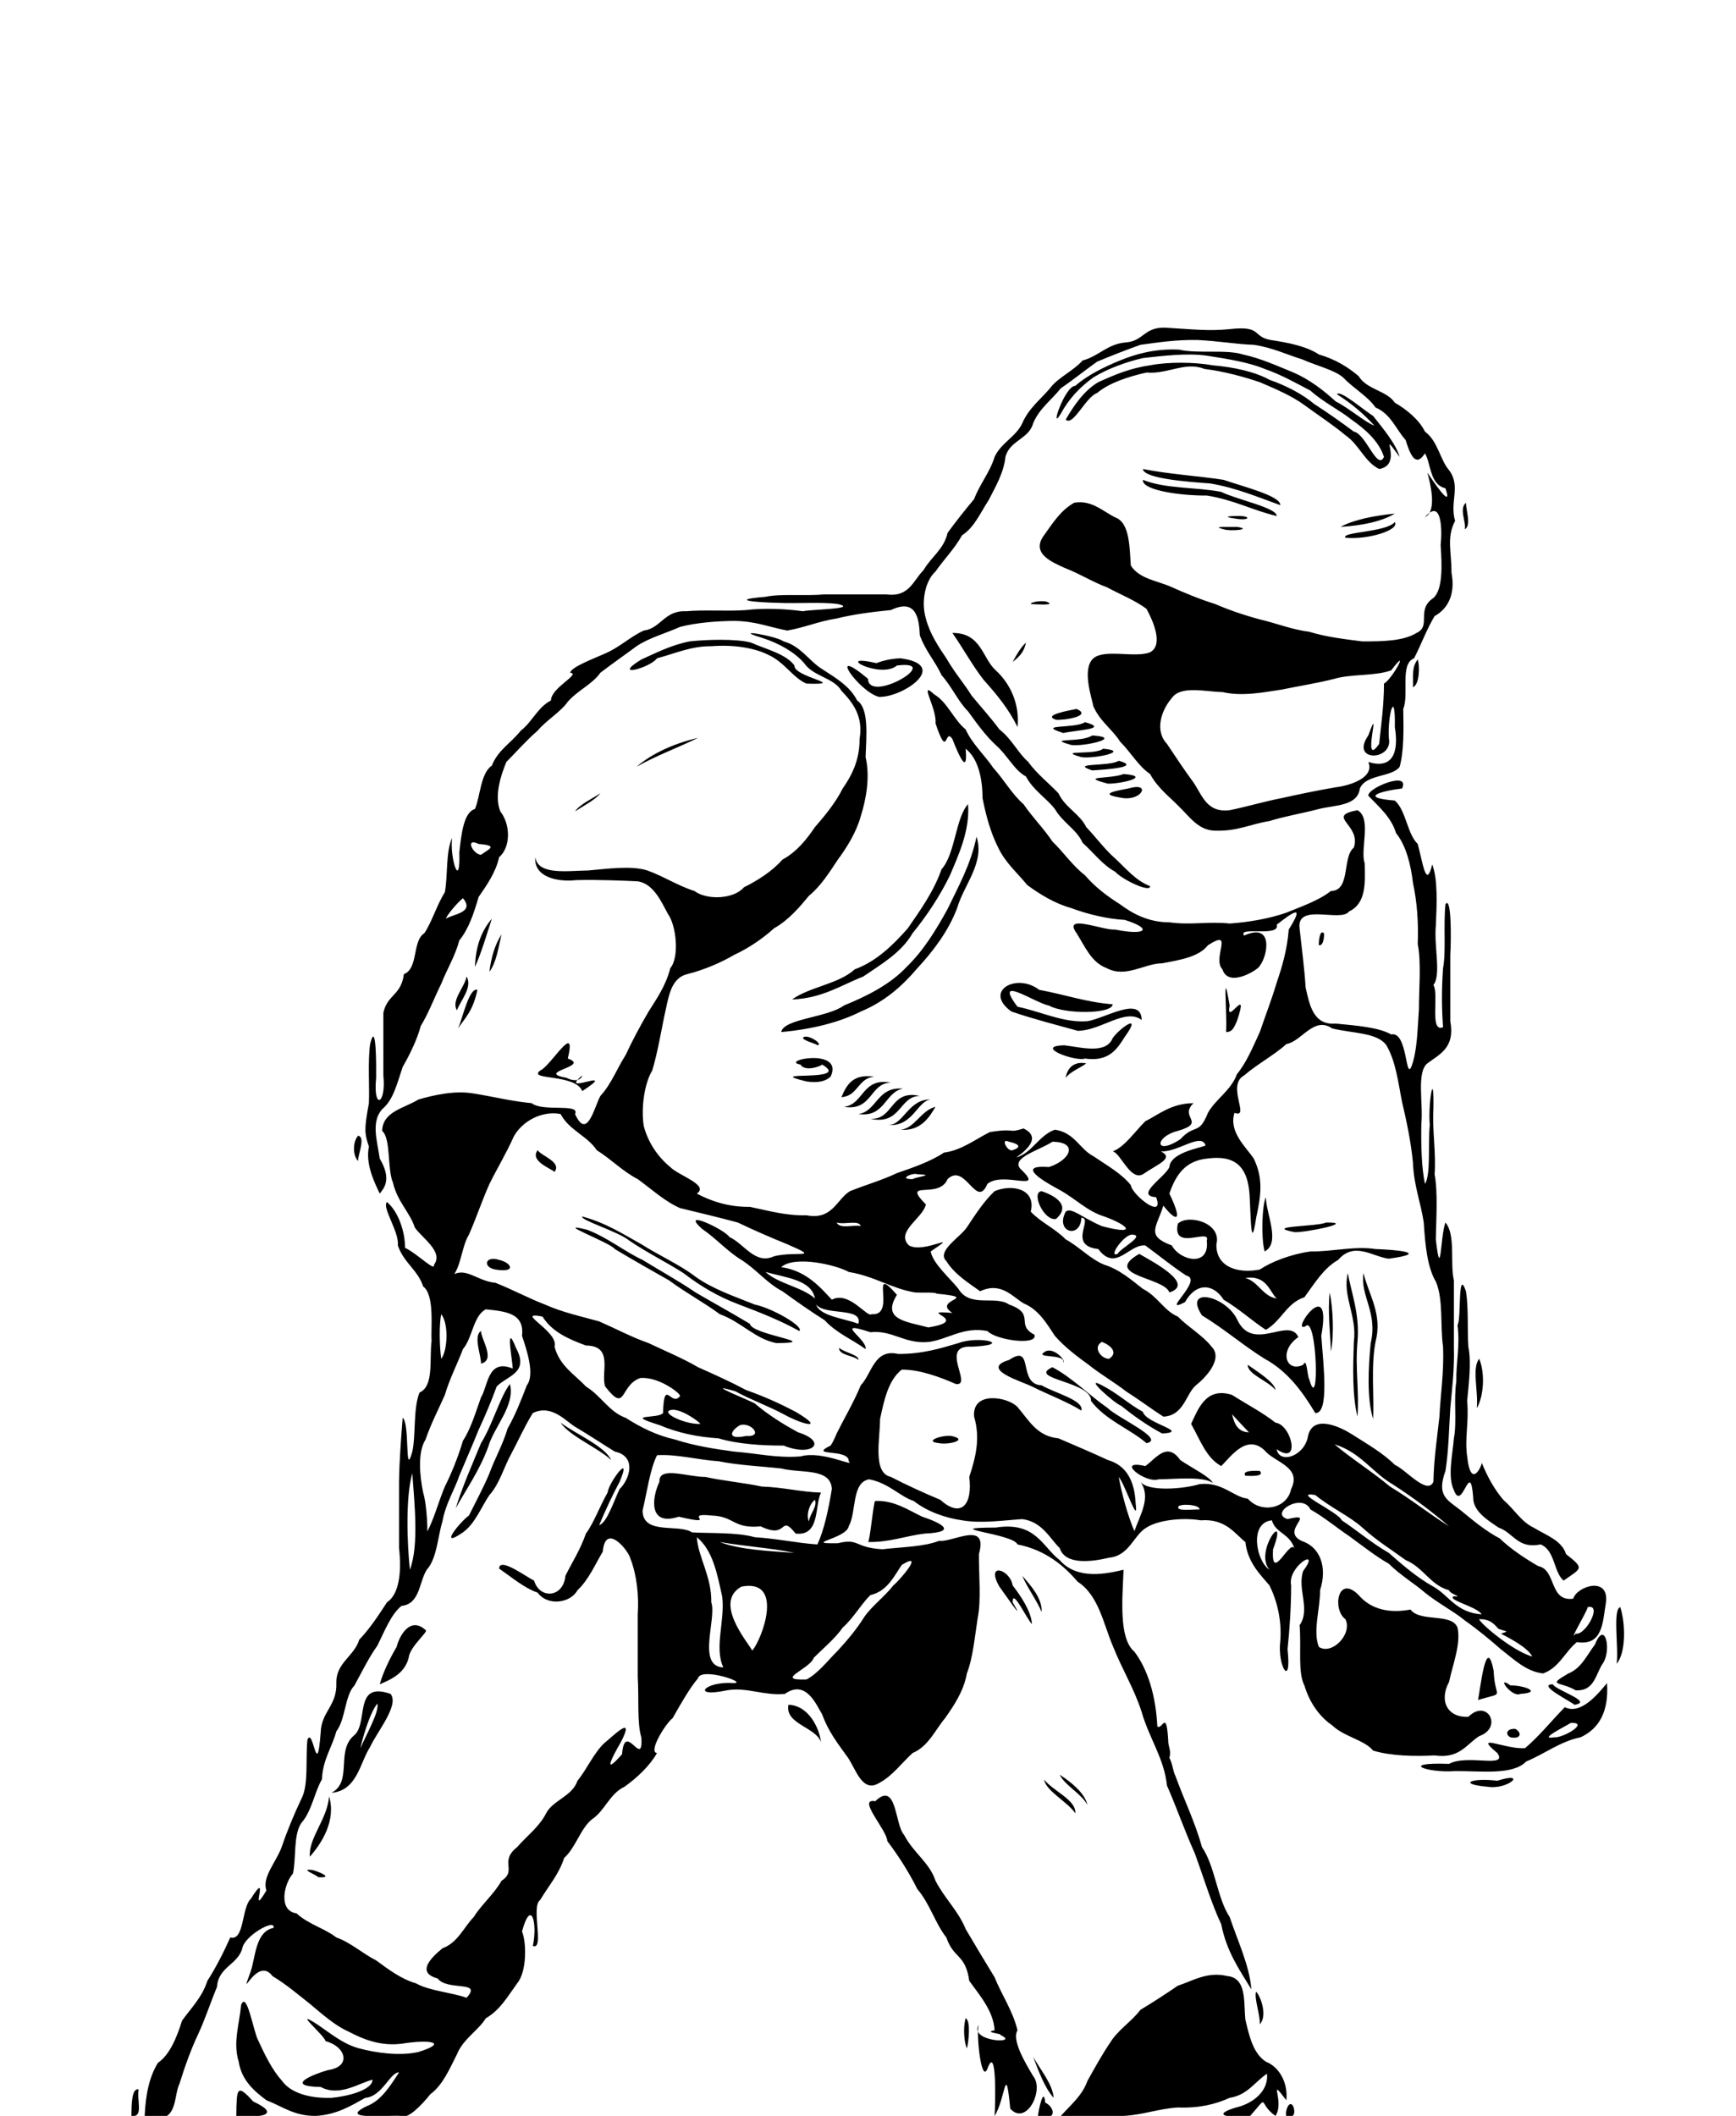 <?xml version='1.0' encoding='utf-8'?>
<!-- Generator: imaengine 6.0   -->
<svg viewBox="0,0,1440,1755" xmlns:xlink="http://www.w3.org/1999/xlink" xmlns="http://www.w3.org/2000/svg" width="1440" height="1755" version="1.1">
<defs/>
<g id="layer0">
<path d="M109,1755C119.4,1756.5 113.3,1742.3 115,1733C109.1,1731.7 109.1,1746 109,1755ZM120,1755C148.6,1764.5 143.4,1738.9 149,1728C153.3,1713.9 158.8,1699 164,1688C170,1675.3 175,1659.9 180,1648C181.1,1631.3 197.3,1629.6 201,1616C202.6,1605.8 228.4,1590.9 227,1599C211.9,1602.1 212.1,1622.6 208,1635C197.4,1664.2 212.9,1621.2 226,1639C237.6,1646 247.2,1654.3 257,1662C267.3,1670.6 278,1680.2 289,1685C301.5,1691.6 316.1,1697.5 334,1695C356.7,1691.4 372.4,1694.1 347,1702C331.3,1705.5 311.9,1702.7 298,1699C284.3,1695.4 273.4,1685.9 263,1679C241.5,1665.1 269.6,1688.6 270,1693C286.6,1697.2 292.2,1714.1 272,1717C260.4,1720.3 234.7,1730.4 266,1731C281.7,1739.4 297.9,1727.6 309,1725C308.8,1733.8 287.5,1738.9 275,1740C257.1,1740.6 241.3,1736.1 234,1726C225.8,1716.9 219.9,1704.8 214,1692C210.2,1684.8 204.7,1650.6 200,1663C198.5,1679.3 193.1,1694.2 198,1710C200.4,1725.9 211.7,1735 221,1742C234.2,1747.1 244.1,1755.2 262,1755C279.6,1754 292,1746.1 303,1740C317.1,1739 324,1718.1 331,1719C324,1729.5 316.4,1742.4 304,1747C280,1758.8 320.9,1754.1 333,1755C338.3,1757.7 348.8,1747.1 357,1737C367.5,1729.1 372.7,1716.3 379,1704C384,1691.3 397,1683.9 403,1674C414.9,1667.2 421.3,1655.6 429,1645C437.1,1635.4 436.8,1611 433,1602C440.6,1574.2 446,1595.1 442,1614C451.9,1618 440.2,1581.1 448,1576C454.9,1564.4 463.4,1555 468,1541C477.4,1532.7 481.6,1516.5 491,1509C501.7,1502 505.6,1487.8 518,1482C528.5,1474.5 539,1464.6 545,1454C537.5,1453.6 551.4,1430.3 558,1425C564.3,1413.9 571.6,1400.8 579,1392C581.4,1382.3 622.1,1396.3 608,1396C584.6,1394.3 572.4,1408.5 603,1402C619.2,1399.1 634,1406.7 651,1405C668.5,1392.6 677,1413.8 682,1422C686.9,1435.8 694.8,1445.9 702,1456C709.4,1465 714.4,1487.7 729,1479C740.3,1473.1 747.7,1462.5 757,1454C770.1,1448.6 776.1,1434.3 784,1425C791.3,1414.6 799.5,1402.5 802,1388C807.1,1375.1 808.7,1356.3 811,1342C814,1327 811.9,1306.9 812,1289C820,1260.6 789.9,1279.6 779,1278C766.2,1283 748.2,1283.1 732,1285C708.4,1283.7 713,1275.6 695,1280C664.6,1280.5 702,1276.4 704,1266C710.6,1254.2 706.2,1229.4 721,1227C737.3,1230.1 746.5,1241.3 758,1245C769,1253.7 784.1,1259 798,1261C814.1,1263.8 832.4,1261 848,1260C864.7,1262.2 870.9,1276.3 879,1284C883.6,1298.5 906.1,1295.3 920,1292C937,1290.3 940.3,1273.2 951,1267C960.8,1260.7 981,1258.5 996,1261C1016.6,1259.4 1024.3,1272.1 1033,1279C1035,1296.3 1045.6,1306.1 1053,1315C1059.2,1327.4 1063.3,1343.6 1062,1361C1059.3,1381.8 1071.7,1401.4 1068,1368C1069.8,1351.1 1071,1331.9 1071,1315C1067.6,1299.2 1096.4,1282.3 1081,1303C1075.8,1317.9 1087.3,1334.8 1078,1348C1079.6,1365.8 1076.3,1387.1 1082,1398C1086.5,1413.2 1095.5,1424.6 1105,1431C1114.6,1440.4 1132.1,1443.3 1139,1452C1153.8,1456.5 1173.7,1456.9 1190,1456C1210.8,1459 1216.5,1446.6 1227,1440C1247.1,1432.8 1233.5,1408.4 1218,1424C1201,1424.8 1193.3,1411.2 1202,1395C1204.9,1381 1212,1363.4 1209,1350C1204.3,1337.6 1178.1,1345.8 1170,1335C1148.5,1339.1 1134.9,1332.3 1127,1323C1109.5,1305.4 1105,1335.1 1116,1343C1122.1,1355.3 1104.8,1373.1 1094,1366C1088.8,1353.3 1095.1,1334.2 1095,1319C1101.4,1298.9 1094.2,1284 1082,1279C1058.8,1270.7 1094.5,1253.5 1068,1260C1052.4,1255.1 1080.2,1237.7 1087,1252C1099.1,1258.9 1108.8,1267.2 1119,1274C1130.1,1282.1 1141.5,1291.1 1152,1297C1161.3,1306.3 1174,1314 1182,1321C1193,1329.9 1206.4,1336.8 1215,1344C1226,1351.8 1235.9,1360 1245,1368C1255.8,1376.3 1266,1386.5 1280,1388C1293.3,1383.3 1298.1,1370.1 1308,1362C1329.8,1365.5 1329.4,1344.8 1332,1330C1335.6,1306.5 1307.7,1315.8 1305,1326C1284.8,1328.8 1291.2,1302 1276,1299C1265.4,1292.9 1253.1,1284.8 1244,1276C1232.8,1270.2 1221.7,1261 1212,1253C1200.5,1243.8 1191.4,1241.1 1199,1220C1201.6,1203.9 1202,1183.9 1203,1168C1204.5,1151.8 1206.5,1135.8 1206,1117L1206,1062C1202.6,1047.4 1207.7,1024.3 1199,1014C1194.8,1024.5 1195.3,1065.1 1191,1028C1191.3,1010.9 1192.8,989 1190,974C1191.3,955.5 1188,938.5 1189,920C1189.7,883.4 1184.4,916.1 1186,933C1184.4,948.2 1187,974.2 1182,982C1179.1,968 1178.7,950.4 1179,932C1180.7,915.6 1174.8,889.3 1184,882C1194.4,874.2 1207.1,869 1203,847L1203,792C1203.8,779.1 1204,742.5 1199,750C1197.2,766.8 1199.6,789.6 1197,803C1195.8,820.5 1195.8,835.5 1197,852C1185.5,856.9 1193.8,824.4 1189,817C1195.6,808.6 1189.4,785.2 1191,768C1191.8,750.6 1192.8,729.2 1188,717C1183,737.7 1180.4,716.5 1176,700C1167.2,691.6 1166.3,672.1 1157,664C1126.8,661.6 1145.3,656.1 1163,654C1170.1,639 1134.3,653.5 1135,660C1144.4,669.8 1154.1,678 1158,691C1166.7,701.7 1170.4,718.4 1172,732C1175.4,748 1176.7,764.7 1176,783C1179.1,798.6 1176.9,821.2 1177,837C1175.8,853.1 1175.7,871 1171,884C1165.7,897.9 1167.8,855 1154,858C1143.3,851.9 1124.2,850.6 1108,849C1089.3,850.6 1086.2,833.3 1083,819C1082,802.8 1079.8,787 1078,770C1075.3,748.5 1112.5,765.3 1119,756C1133.4,749.3 1132.4,732 1132,716C1128,704.8 1138.1,678.6 1126,672C1099,677.2 1129.4,683.8 1123,703C1113.1,711 1120.6,738.8 1104,739C1093.9,747 1078.7,752.2 1067,757C1053.4,761.8 1036.1,764.9 1020,766C1002.4,764.1 988,767.5 970,765C952.5,765 939.3,757.7 929,750C918.8,743.6 908.5,735.9 900,726C889.9,718.3 881.6,706.2 873,698C865.9,687.3 856.8,678.4 849,667C839.7,659.1 832.4,646.1 824,637C817,626.6 806.3,616.9 801,605C791.2,597.1 785.7,582.2 775,576C761.5,563.5 777.3,587.5 776,600C786.5,631.3 783.4,602.8 790,613C796.9,630.6 802.8,641.6 801,621C811.3,629 815,645.6 815,662C818,677.3 822,691.3 828,703C833.9,715.7 844.9,725 852,734C862.8,742 875.6,749.6 888,753C901.9,758.2 918.3,762.2 933,763C956.5,770.4 950.8,776.2 925,771C915.1,771.9 881.1,757.4 893,774C900.2,785.4 905.3,798.3 918,803C933.9,811.5 949.4,799 964,799C978.7,796.2 994.4,793.8 1002,784C1024.4,769.6 1005.1,794.6 1014,804C1019.2,820.4 1045.2,803.2 1045,801C1051.5,793 1056.8,764.6 1032,776C1026.1,768 1062.2,777.6 1059,767C1073.9,755.3 1082,750.3 1069,771C1067.7,787.4 1063.7,801.4 1059,815C1054.9,828.9 1049.2,843.6 1045,856C1039.3,868.3 1034.1,881.1 1026,891C1021.2,904.4 1008.2,911.8 1002,923C994.2,942.3 991.5,931.4 979,945C957.5,959 957.5,942.9 977,938C1001.3,930.9 977.6,926.9 990,915C971.4,915.1 960.7,924.8 950,930C941.2,938.8 932.7,951.4 923,955C929.4,956.2 937.6,979.7 948,974C960.4,965.4 974.3,960.8 963,955C977.1,955.8 996.4,939.1 1000,950C997.9,951.8 970.8,955.5 970,968C966.6,976.2 940.7,991.7 959,993C966.3,1012.6 939,991.1 938,983C930.5,973.4 917.3,966.1 907,959C895.6,953.2 891.5,939.4 875,937C861.7,941.7 856,956.4 843,960C844,959 867.4,944.7 849,936C835.5,940.3 843.2,935.4 821,939C808.7,945.2 797.3,954.2 783,956C771.7,963.6 756.5,968.7 744,973C732,978.8 717.9,982.8 705,988C693.8,994.9 690.6,1012.1 669,1008C651.5,1008.4 637.7,1004.2 622,1001C604.3,1001.3 589.2,996 578,990C588.6,982.9 562.7,975 556,968C546.4,960.2 537.8,948.4 534,934C531.5,918.1 534.9,897.8 541,888C545.2,874.1 548.2,856.7 551,843C554.5,828.3 555.7,811.5 570,808C584.7,804.3 598.8,798 609,792C621.8,786.1 633.7,777.6 642,770C654.2,763.2 663.5,752.1 671,743C680.9,734.9 687.8,723.8 695,713C702.8,702.5 710.5,689.8 714,677C718.4,663.1 721.9,644.5 718,628C718.6,610.5 721,587.8 711,581C705,569.2 693.6,562.5 682,555C671.4,548.5 663.9,535.6 650,532C644.2,527.5 605.1,520.9 632,529C646.9,533.7 659.6,541.4 667,550C674.5,561.1 691.6,562 698,573C707.2,582.6 716.3,593.9 713,613C713.2,631.1 705.8,644.2 699,654C692.9,666.2 683.6,677.3 676,686C668.6,696.9 660.5,706.8 649,713C640.4,722.9 627.7,730.7 617,736C609.1,745.6 586.7,747 576,739C562.3,734.7 550,726.6 537,722C523.7,717.7 503,720.7 488,722C470.7,722.2 446.3,726.2 444,711C442.7,727 461.3,731.8 478,730C496.2,729.5 518.6,730.5 529,731C541.9,732.9 548.4,747.5 554,758C560.9,767.3 563.8,793.8 556,803C552.4,817.3 545,827.9 538,839C531.3,850.4 524.2,863.7 519,875C511.9,886 507.1,899.2 498,909C492.9,918.4 487,946.2 477,924C481.5,914.8 450.4,922.5 441,915C424.6,913.5 408.4,909.4 393,907C377.3,904.2 359.3,908.4 347,912C335.3,919.3 317.4,921.8 317,938C324.4,944.3 321.1,970.1 326,981C329.4,996.4 340.3,1006 344,1018C349.8,1026.7 368.2,1038.2 360,1049C361,1055.2 346.4,1039.9 336,1035C336,1021.6 330.5,1005 321,997C316.5,1001.4 331.3,1021.7 330,1033C334.8,1047.3 346.7,1053.5 351,1067C360.8,1074.2 357.2,1102.5 358,1112C356,1127.5 360.2,1149.6 348,1155C342.6,1168.3 345,1191.1 342,1204C335.5,1227.9 340.2,1180 334,1176C332.7,1193.1 331.2,1212 331,1229L331,1284C333.3,1304.3 331,1322.4 321,1329C313.9,1339.9 306.8,1350.8 298,1360C293.7,1374 278.5,1379.2 279,1396C279.6,1414.9 266.5,1419.7 266,1437C262.9,1478.6 259.9,1431.6 255,1443C253.3,1459.3 256.2,1480.2 250,1492C244.1,1504.4 238.1,1518.8 234,1531C229.6,1544 217,1556.8 221,1568C205.5,1594 225.3,1547.6 208,1575C200.3,1582.3 202.8,1610.2 191,1607C185.5,1619.4 178.6,1632.8 172,1643C167.7,1656.6 158.6,1665.4 151,1676C146.7,1689.8 140.8,1704.3 131,1711C124,1722.2 120.8,1736.9 120,1755ZM196,1755C214.5,1756.6 234.9,1754.7 210,1743C196.4,1727.9 196.3,1731.9 196,1755ZM825,1755C834.1,1741 834,1708.1 838,1749C851.3,1763.7 866.5,1733.5 857,1722C849.7,1709.8 839.2,1691.8 844,1684C840.2,1667.9 830.8,1654.5 825,1640C817.2,1627.3 809.2,1613.9 801,1600C795.1,1585.2 783.8,1575 776,1560C771.1,1544.9 757.7,1536.9 750,1522C742.1,1513.6 744.1,1476.5 726,1494C710.4,1491 735.7,1517.8 736,1527C745.7,1539.9 754,1553 761,1567C771.2,1578.7 775.8,1595.5 785,1607C791,1624.8 800.8,1620.4 804,1643C813,1655.4 824.2,1668.4 825,1684C815.1,1685.7 831.6,1686.6 830,1688C847,1695.5 802.8,1693.8 812,1679C809.4,1683.1 813.6,1728.9 819,1716C826.9,1694.1 825.7,1744.7 825,1755ZM861,1755C877.8,1759.8 874.7,1747.4 867,1744C865.8,1729.4 861.2,1751.2 861,1755ZM880,1755L932,1755C948.4,1754.1 960.5,1749.1 977,1748C994.5,1748.7 1008.2,1745.4 1020,1740C1034.9,1737.7 1040.9,1726.6 1051,1720C1052.2,1733.3 1041.4,1742.9 1029,1747C1006.9,1752.7 1011.4,1757.3 1037,1755C1053.6,1736.2 1042.6,1744.1 1058,1755C1066,1742.8 1051,1721.1 1067,1742C1068.5,1728.2 1061.7,1714.6 1050,1710C1039.8,1703.4 1036.4,1689.7 1033,1675C1031.6,1660.3 1034.2,1640.5 1018,1639C1001.4,1635 989.2,1643.1 977,1647C966.9,1653.9 956.5,1660.7 946,1667C938.5,1676.9 927.7,1683.3 921,1694C914.2,1704 908.1,1715.1 902,1726C897.7,1738.4 887.2,1746.7 880,1755ZM1067,1755C1076.1,1758.4 1073.7,1747.3 1072,1746C1068.9,1742.4 1065.7,1751.8 1067,1755ZM874,1740C873.1,1728.5 863.3,1717.2 857,1706C860.9,1716.3 866.5,1731.8 874,1740ZM802,1699C803.5,1694.1 805.4,1675.8 801,1674C798.6,1682.2 799.9,1694.4 802,1699ZM1045,1679C1051.6,1671.9 1045.7,1655.8 1042,1652C1039.9,1656.3 1045.6,1672.2 1045,1679ZM387,1657C374.4,1652.5 356,1651.3 345,1645C332.6,1641.5 321.6,1633 312,1626C301,1620.5 290.8,1611.1 279,1607C269.5,1599.5 255.8,1596.1 246,1587C230.3,1584.8 235.8,1561.9 243,1554C245.8,1541.2 243.2,1521.8 250,1512C258.6,1502.4 261.2,1485.5 267,1476C267.8,1459.2 275.3,1449.6 279,1436C286.6,1426.3 286,1406.2 294,1398C300,1387 306.5,1373.9 313,1365C318.9,1353.2 324.3,1339 333,1332C348.5,1330.4 347.5,1312.2 354,1302C362.5,1292.7 363.2,1273.8 367,1262C369.6,1247.1 377.3,1235.2 381,1224C386.4,1211.2 392.4,1197.5 397,1186C402.3,1174.6 407.4,1162.6 412,1150C420.5,1141.1 439.4,1138.9 428,1118C417.6,1091.6 427,1139 425,1135C404.4,1126.7 404.8,1149.8 399,1159C394.5,1171.5 390.7,1184.8 384,1195C380,1208.6 374.3,1222.5 369,1233C363.8,1245.2 359.8,1260.8 354,1271C355.1,1275.1 354.4,1248.7 351,1238C348.2,1224.4 346.2,1204.6 353,1194C357.4,1180.9 364.2,1168 369,1157C372.9,1143.6 379.6,1130.8 384,1119C391.9,1109.9 392.6,1091.1 403,1086C419.6,1087.7 435.2,1089.2 433,1108C437,1119.8 443.8,1140.3 437,1149C432.2,1161.6 427.3,1173.9 421,1185C417.1,1198.2 410,1210.7 406,1222C400.8,1234.3 394.7,1245.5 389,1257C381.3,1262.5 363,1285.5 384,1271C394.1,1263.8 399.4,1249.6 406,1240C414.2,1231.2 418.4,1215.9 424,1206C430.1,1194.6 435.3,1182.7 442,1172C458.1,1164.3 469.8,1179.5 478,1184C489.2,1190.6 500.9,1198.5 510,1204C528.5,1207.9 522.2,1227.2 514,1235C509.1,1245.1 503.5,1263 497,1265C502.3,1252.4 508.5,1239.1 514,1229C525,1203 504.7,1229.9 504,1238C497.6,1249.1 492.4,1263.5 486,1272C481.4,1285.4 474.6,1295.7 469,1307C467.4,1325.1 447.8,1326.8 443,1311C436.3,1307.8 414.3,1291.2 414,1301C424.4,1308.2 434.9,1317.2 446,1321C454.2,1332.4 473.3,1329.7 479,1319C488.3,1310.4 494.1,1296.7 500,1287C502.1,1262.3 521.6,1286.2 523,1293C528.1,1306 530.1,1323.5 529,1339L529,1391C530.1,1408.2 528.3,1429.5 532,1441C533.7,1468.2 518.2,1426.3 516,1455C498.7,1474.6 508.7,1455.7 515,1445C527.4,1420.9 508.5,1440 501,1446C492.2,1454.6 486.3,1468.3 479,1477C474.8,1489.9 458.5,1493.2 453,1504C447.4,1515.2 436.2,1523.6 429,1532C413.7,1544.1 429.3,1551.3 416,1560C409.6,1571.3 398.9,1580.2 393,1590C384.5,1598.7 379.9,1611.2 367,1616C356.5,1624.6 345.6,1636.3 363,1641C371.1,1651.7 400.7,1642.3 387,1657ZM1038,1650C1036.5,1630.3 1026.4,1609.3 1020,1590C1009.7,1574.7 1007.9,1547.8 997,1532C991.5,1511.8 982.1,1492.6 975,1473C973,1469.4 972.7,1462.9 970,1458C971.9,1451.7 968.9,1449.5 969,1443C967.4,1417.4 964.3,1435 960,1432C958.8,1407 952.3,1384.9 941,1370C927.7,1358.9 931.1,1325 932,1302C919,1305 893.9,1311.1 879,1294C864.6,1283 859.2,1261.8 826,1267C776.1,1267.2 840.6,1271.9 844,1281C867.8,1285.7 883,1299.2 894,1312C911.4,1323.2 915.5,1347.6 923,1365C930.7,1384.5 940.9,1400.8 947,1420C953.3,1442 965.6,1458.3 968,1481C976.2,1499.7 983,1519.4 991,1537C998.5,1557.5 1005.1,1579.5 1013,1596C1017.5,1619.1 1028.6,1634.5 1038,1650ZM264,1557C277.7,1557.9 264.1,1552.2 259,1551C248,1549.8 262.3,1554.9 264,1557ZM257,1540C267,1528.7 278.9,1509.9 273,1490C271.4,1509.2 255.9,1524.3 257,1540ZM892,1504C892.7,1492.9 874.1,1485.9 866,1476C867.8,1485.7 885.1,1494.1 892,1504ZM902,1497C900.1,1487.8 889.1,1478.4 879,1472C883.3,1480.9 896.9,1487.6 902,1497ZM275,1487C296.3,1485.2 298.5,1462.1 307,1449C312.6,1436.5 331.4,1414.4 324,1405C292.3,1393.8 306.5,1430.2 293,1440C278.7,1453.1 292.5,1477.8 275,1487ZM1234,1482C1251,1484.7 1267.8,1468.9 1242,1477C1220.6,1474.4 1208.4,1479.7 1234,1482ZM1207,1469C1228.8,1468.8 1254.9,1472.6 1266,1461C1281.2,1454.8 1294.3,1444.3 1311,1441C1326.3,1433.9 1334.6,1419.9 1333,1396C1325.5,1405.1 1311.2,1422.6 1298,1416C1286.8,1427.4 1277,1439.8 1265,1450C1248.2,1451.1 1221.3,1436.8 1242,1454C1251.2,1467.1 1217.2,1454.7 1202,1463C1160.2,1461.5 1182.9,1470.7 1207,1469ZM299,1450C299.9,1445 306.2,1421.4 313,1413C314.8,1419.7 303.8,1438.6 299,1450ZM681,1445C679.9,1434.4 671.3,1414.5 654,1414C650.9,1430.1 676.9,1432.5 681,1445ZM1253,1441C1261.7,1442.7 1262.6,1437.2 1257,1434C1249.3,1433.5 1248.4,1438.9 1253,1441ZM1289,1441C1275.1,1443.3 1299.3,1431.5 1303,1429C1319,1428.5 1296.4,1441.8 1289,1441ZM1306,1414C1322.3,1411.6 1291.1,1402.3 1288,1397C1274.6,1397.2 1302.8,1411.1 1306,1414ZM1226,1410C1249.6,1403 1239.8,1410 1239,1386C1232.8,1353.9 1227.8,1401.9 1226,1410ZM1261,1405C1280.4,1403.7 1263.2,1397.6 1253,1398C1240.1,1388.6 1254,1408.4 1261,1405ZM1307,1402C1323.2,1402.9 1323.5,1387.8 1330,1379C1336.8,1367.4 1331.1,1343.5 1323,1364C1316.3,1372.9 1311.7,1383.7 1301,1388C1282.5,1398.7 1294.2,1394.4 1307,1402ZM315,1397C325.5,1392.6 335.8,1387.5 339,1375C339.8,1365.7 356.2,1352.8 353,1352C340.3,1340.4 331.3,1356.6 329,1366C323.3,1375.6 317.7,1387.2 315,1397ZM669,1393C641.3,1394 672.1,1384.3 675,1375C683,1367.1 693.1,1358.6 699,1350C708,1342 714.7,1330 722,1323C736,1319.9 741.8,1307 748,1298C767.6,1285.9 746.3,1310.8 741,1315C734.1,1324 723.3,1332 717,1341C710.9,1351 702.3,1361.1 695,1369C686.8,1377.1 678.8,1387.8 669,1393ZM600,1383C577.7,1382.2 594.7,1342.4 590,1329C590.4,1307.5 579.1,1291.7 578,1275C591.3,1285.8 594.9,1305.4 599,1324C601.7,1343.6 592.2,1366.4 600,1383ZM1341,1380C1348.6,1371 1348.6,1347.4 1344,1333C1337.5,1335 1342.8,1366.6 1341,1380ZM1271,1374C1254.4,1369.3 1227.2,1346 1227,1343C1236.3,1342.8 1239.5,1347.3 1243,1351C1250.6,1353.7 1251.8,1352.7 1245,1355C1250.5,1357.9 1267.3,1366.3 1271,1374ZM624,1369C619,1360.5 592.1,1328.8 615,1316C651.2,1309 631.9,1360.2 624,1369ZM1307,1355C1300.5,1363 1316.1,1337.4 1317,1333C1329.6,1330.1 1315.1,1356.8 1307,1355ZM856,1347C855.4,1336.4 846.4,1323.3 840,1315C837.8,1301.5 817.1,1295.3 829,1316C833.4,1322 851.5,1348.5 840,1329C839.6,1316.4 852,1343.6 856,1347ZM1229,1339C1207.8,1337.5 1201.9,1323.3 1189,1316C1175.5,1308.6 1162.9,1297.6 1152,1288C1138.3,1280.2 1125.5,1269.3 1113,1261C1110.3,1254.1 1070.1,1236.5 1091,1240C1103.6,1250.4 1119.9,1257.8 1130,1267C1142.8,1278.5 1153.3,1284.7 1166,1294C1180.8,1300.1 1186.4,1314.8 1202,1319C1202.9,1322.5 1214.5,1324.6 1206,1324C1199.5,1326.9 1225.6,1332.7 1229,1339ZM864,1337C864.7,1325.4 854.4,1314.5 848,1307C851.4,1315.7 860.4,1328 864,1337ZM1297,1311C1312,1300.4 1314.6,1301.3 1299,1289C1295.5,1277.7 1283.1,1273.7 1272,1267C1262,1262.3 1256.1,1251.9 1247,1244C1239.8,1235.6 1233.9,1225.2 1229,1213C1230.4,1213 1220.2,1237.8 1217,1208C1214.8,1192.7 1218.6,1179.9 1217,1162C1218.3,1147.9 1220.6,1130.1 1218,1117C1217,1102.9 1218.3,1085.3 1216,1071C1209,1050.4 1212.3,1094.4 1209,1099C1211.2,1116.9 1207.7,1129.7 1208,1146C1205.7,1160.3 1208.6,1179.4 1206,1193C1205,1205.9 1200.5,1224.9 1206,1236C1213,1254.9 1219.5,1208.8 1222,1242C1221.8,1253.8 1234.9,1261.4 1243,1267C1255.8,1271.5 1258.7,1284.9 1278,1281C1290.1,1286.1 1288.6,1303.9 1297,1311ZM340,1302C337.7,1280.1 336.3,1241.7 342,1222C343.8,1247.2 347.6,1281.8 340,1302ZM1053,1302C1042,1294.9 1035.9,1262.9 1055,1261C1058.3,1272.2 1069.7,1271.3 1074,1285C1070.8,1274.2 1054.1,1314.9 1056,1285C1069.2,1249.8 1039.8,1286.6 1053,1302ZM659,1288C637.8,1286.5 613.6,1285.4 597,1279C618.1,1282.6 641.7,1284.2 659,1288ZM678,1281C661.1,1279.9 645.1,1276.2 626,1275C611.3,1270.8 588.7,1271.9 574,1271C563,1263.6 533.3,1273.5 533,1253C536.7,1237.6 539.1,1218.8 545,1207C560.9,1205.9 579.8,1211 596,1212C612.8,1215.4 633.1,1216.3 648,1218C664.4,1222.2 689.1,1217.2 690,1235C687.3,1251.6 683.6,1269.1 678,1281ZM720,1279C738,1279.3 750.8,1274 767,1272C796.5,1270.7 778.9,1262.6 765,1258C754,1252.9 741.7,1244.1 726,1245C724.7,1243.9 721.5,1279.4 720,1279ZM660,1272C680.5,1274.3 675.6,1248.9 681,1238C664.1,1237.5 650,1233.6 632,1233C617.4,1229.9 598.8,1228.1 585,1225C570.8,1225.2 546.2,1215.6 547,1229C540.4,1243 538.1,1266.2 563,1258C598.1,1266.1 565,1254.4 590,1257C609.4,1257.6 608,1268.2 631,1266C654.4,1277.4 646.2,1254.9 660,1272ZM941,1270C935.4,1257.1 930.1,1237.5 928,1225C933.7,1232.2 944.6,1266.5 942,1247C941.2,1228.7 934.6,1215.5 919,1211C905.8,1204.9 892,1199 878,1193C860.2,1191.3 853.6,1178.2 844,1167C836.1,1158.6 806.2,1153.3 808,1175C813.4,1193.2 809.2,1209.1 804,1225C806.9,1248.1 797.2,1259.5 780,1244C766.6,1238.4 751.5,1231.5 739,1225C723.6,1221.7 730,1193.5 730,1177C733.4,1161.2 736.8,1144.8 748,1136C763.4,1135.9 780.7,1142.6 793,1148C807.4,1149.5 778.4,1115.3 806,1117C841.6,1115.4 812.8,1107.4 795,1114C779.9,1118.5 764.8,1123.1 745,1123C725.1,1118.4 723.3,1139.3 714,1149C708.3,1162.9 700.1,1176.7 694,1189C692.5,1192.7 690.9,1196.2 689,1199C669.4,1208.4 704.5,1201.1 704,1212C710,1217.6 681.8,1202.8 664,1208C644.1,1209.5 628.3,1205.5 609,1204C592.6,1201.8 575.6,1199.1 560,1194C544.7,1190.6 531.6,1184 519,1176C505.1,1171 498.7,1157.7 486,1150C476.9,1140.1 464.2,1133.1 460,1117C463.8,1104.1 425.5,1087.2 450,1092C457.9,1104.7 471.6,1110.7 486,1116C509.6,1116.2 498,1138.9 502,1150C519.8,1172.9 513.7,1149.2 531,1143C546.8,1141.5 565.8,1156.8 564,1158C556.8,1167.5 550.8,1142 550,1172C545.9,1177.2 516.1,1172.4 547,1182C561.9,1188.3 578.1,1191.9 596,1193C611.9,1197.8 632.7,1199.1 650,1199C674,1208.8 687,1195.8 662,1188C649.3,1181.1 637.2,1173.5 626,1164C619.9,1160.7 581.8,1145.7 610,1154C623.6,1161.4 638.2,1166.6 650,1173C667,1182.4 685.1,1185.9 660,1171C647.8,1164.6 634.4,1158.4 619,1153C606.8,1146.5 593.2,1140.3 579,1134C567,1126.9 551.4,1120.4 538,1114C524.4,1109.3 511.6,1102.4 497,1096C482.6,1092 466.4,1088.5 452,1082C438.6,1076.9 425.8,1069.9 411,1064C393.5,1062.4 384.2,1047 370,1062C382.3,1058.7 381.8,1035.5 389,1024C395,1010.4 399.9,995.6 406,982C412.5,968.8 420,956.6 426,943C432.4,930.8 448.7,920.9 465,924C472.1,937.5 487.2,942.1 495,954C507.1,961.6 516.7,971.7 529,978C541.1,986.8 551.2,996.3 564,1002C580.9,1006.1 596.9,1009.9 612,1014C625.6,1020.5 639.4,1026.5 653,1032C682.1,1044.6 660.1,1037.4 642,1042C626.4,1049.3 617.2,1031.5 605,1026C601.1,1019.7 563.7,1002.3 582,1019C594.3,1027.4 603.4,1038 615,1045C627.7,1053.1 636.2,1064.4 649,1071C660.6,1079.4 672.2,1087.6 684,1095C693.6,1105.6 707.5,1111.3 718,1119C719.8,1110.9 689.8,1094.4 722,1105C740.8,1103 750.3,1115.2 771,1113C787,1110.5 799.4,1100.2 819,1104C826.5,1111.8 861.5,1116.3 858,1107C841.8,1098.7 859.6,1090 837,1082C825.5,1074.1 804.6,1085.1 795,1069C788.2,1060.4 773.7,1047.9 772,1038C798.3,1020.2 766.6,1040.2 754,1033C742.3,1021.8 765.7,1010.3 768,999C746.9,977.6 778.8,995.4 786,978C800.8,963.8 809.9,1003.6 819,982C832.3,970.8 868.4,990.4 846,969C839.4,960 861.5,954.4 873,947C894.6,947.2 888.1,962.2 870,968C838.4,965.6 873.1,983.7 879,987C892.3,994.3 901.7,1004.6 916,1009C937,1016.6 943.3,1024.8 914,1017C897.4,1009.9 888.7,1001 884,1005C874.9,1022.1 896.3,1028 897,1010C907.3,1010.6 885.2,1033.1 911,1036C925.6,1055.4 936.3,1031.8 950,1033C961.8,1041.7 972.7,1050.6 984,1058C999,1061.3 961.3,1091.2 983,1080C991.5,1064.4 1005.8,1063.7 1015,1078C1028.2,1085.9 1038.4,1095.4 1050,1103C1062.8,1095.8 1067.3,1080.6 1082,1076C1090.5,1064.4 1097.8,1052 1110,1045C1123.5,1029.4 1138.5,1042.4 1152,1044C1187.8,1039.1 1156.6,1036.5 1141,1036C1123.5,1033.3 1105.6,1038.2 1087,1038C1070.5,1040.3 1054.3,1046.7 1045,1053C1027.4,1056.5 1008.5,1051.3 1009,1032C1013.6,1014.2 985.5,1006.7 977,1015C972,1038.5 1004.7,1018.1 1001,1029C1003.6,1051.4 978.7,1045.7 972,1033C950.2,1025 959.3,1018.2 965,1000C975.5,1013.4 981.7,1014.3 970,990C975.2,974.7 983.1,962.9 1001,961C1025.5,957.5 1033.7,969 1036,986C1037.7,997.1 1036.8,1044.7 1042,1010C1046,991.5 1048,977.6 1040,961C1033.5,951.3 1019,938.8 1024,923C1037.5,928.2 1016.9,900.2 1032,892C1042.8,882.6 1057.2,875 1067,866C1080.1,863.6 1089.7,842.6 1105,853C1122,857.2 1142.5,856.3 1150,867C1157.9,880.4 1159.8,898.2 1163,914C1166.9,930.6 1170.3,946.9 1172,964C1172.8,983.8 1178.6,997.7 1181,1014C1182.2,1033.5 1184.1,1051.3 1191,1063C1197.4,1077.5 1194.5,1100.1 1197,1117C1197.9,1138.2 1194.8,1157.2 1194,1175C1192.1,1192.6 1189.4,1209.5 1189,1229C1184,1240.6 1165.9,1218.7 1157,1215C1147.2,1205.2 1134.6,1198.1 1122,1190C1112.2,1183.7 1089.3,1172.5 1085,1191C1082.3,1207.9 1061.2,1214.7 1059,1202C1079.5,1216.3 1071.3,1181.6 1058,1180C1047.2,1171.5 1034.2,1164.8 1022,1157C1000,1149.9 993.7,1169.3 988,1181C995.6,1194.4 1000.5,1209.2 1013,1216C1021,1208.1 1034.1,1189 1049,1203C1056.8,1212.8 1080.2,1216.5 1071,1235C1067.7,1251.5 1046,1255.6 1035,1243C1023.4,1242 1014,1228.8 995,1231C982,1235 952.2,1237.5 946,1229C955.1,1242.2 945.6,1256.4 941,1270ZM1202,1266C1185.5,1255.6 1170.3,1243.4 1153,1233C1138.5,1220.8 1120.9,1209.8 1107,1198C1128.3,1204.4 1138.6,1221.5 1155,1231C1172.4,1242.2 1188.7,1254.5 1202,1266ZM671,1262C668.4,1256.6 671.6,1246.9 676,1244C678.2,1249.8 671.5,1255.9 671,1262ZM995,1252C990.3,1251.7 973.7,1254.1 978,1249C982.8,1247 995.5,1248.5 995,1252ZM378,1251C387.2,1234.5 397.9,1219.4 405,1200C409.7,1183.5 427.5,1165.8 423,1148C415.1,1157.7 408.5,1181.9 399,1197C391.9,1214.2 383.6,1232.9 378,1251ZM1006,1230C1004,1225.1 988.2,1217.3 979,1211C967.9,1195.1 958.4,1210.3 950,1216C924.3,1210.1 950,1230.7 961,1227C975.7,1226.8 997.8,1224.3 1006,1230ZM1033,1224C1038.6,1224.4 1049.1,1224.6 1045,1220C1040.4,1219.8 1029.9,1219.6 1033,1224ZM507,1211C501.6,1199.5 478.4,1189.9 465,1180C472.5,1191.2 495.7,1200.6 507,1211ZM779,1197C786.8,1198.6 804.2,1194.2 789,1191C781.1,1190.1 765.5,1195.6 779,1197ZM951,1197C967.4,1193.9 926.6,1175.8 919,1168C903.6,1157.4 889.6,1142.8 873,1134C851.3,1143.8 905.9,1145.8 905,1162C916.7,1177.7 937.6,1185.4 951,1197ZM619,1191C601.8,1194.7 606.4,1186.1 614,1182C623.2,1179.4 633.7,1192.1 619,1191ZM964,1189C987.7,1187.6 950.5,1180.8 948,1171C936.5,1164.8 926.9,1155.5 914,1149C897.8,1140.3 924.5,1164.1 930,1166C941,1174.9 952.1,1182.6 964,1189ZM1036,1188C1027.1,1187.8 1023.9,1181.5 1022,1173C1026.9,1178.6 1031.6,1183.3 1036,1188ZM581,1181C570.1,1181.8 550.1,1173.1 555,1170C562.2,1166.3 579.3,1178.6 581,1181ZM1139,1177C1139.9,1158.6 1137.1,1132.4 1141,1113C1146.9,1090 1135.7,1074.8 1131,1056C1128.1,1074.9 1143,1088.5 1137,1114C1135,1134.3 1133.7,1159.9 1139,1177ZM965,1175C982.1,1174.2 983.6,1156.2 992,1149C999.7,1143 1015,1127.1 1005,1117C997.7,1107.6 985.2,1100.5 977,1092C965.6,1087.3 960.4,1075.3 948,1069C939.1,1062.1 928.7,1052.9 916,1049C904.2,1044.2 895,1033.9 884,1028C876.1,1019.6 862.7,1013.4 855,1005C859.7,985.9 839.3,981.9 825,988C815.9,996.5 808.3,1008.6 802,1018C797,1025.8 776.4,1037.8 785,1046C792.1,1057.4 804.4,1064.7 813,1071C830.2,1062.9 839.7,1075.4 849,1081C862.1,1086.4 869,1099.1 875,1108C883.5,1117.8 894.8,1126 903,1132C913.6,1140.4 926,1147.6 934,1154C945.3,1161.2 955,1168.6 965,1175ZM1126,1175C1127.6,1154.6 1124,1135 1126,1113C1128.1,1090.4 1121,1072.5 1118,1056C1113.3,1075 1125.9,1091.6 1123,1113C1122.3,1134.2 1121.6,1157 1126,1175ZM1091,1172C1102.5,1172.8 1098,1134.2 1096,1108C1105.6,1054.7 1069.4,1106.9 1083,1100C1092.5,1090.4 1094.8,1175.2 1086,1144C1084.3,1141.5 1084.1,1125.1 1081,1132C1066.9,1138.8 1060.4,1120.4 1077,1109C1068.9,1091.6 1039,1122.8 1026,1094C1016,1074.3 981.3,1067 997,1091C1015.9,1102.5 1031.4,1116.1 1049,1127C1068.3,1137.5 1080.5,1154.5 1091,1172ZM897,1170C899.4,1161.4 874.8,1155.4 864,1149C843.6,1148.2 858.3,1113.7 837,1128C811.9,1135.5 848.5,1146.1 856,1150C870,1157 886,1163 897,1170ZM1225,1168C1230.5,1158.8 1232.2,1139.6 1227,1127C1220.7,1134.5 1226.4,1154.1 1225,1168ZM1058,1153C1057.6,1146.8 1043.5,1138 1035,1132C1034.7,1140 1052.3,1145.4 1058,1153ZM399,1131C411.4,1128.1 399,1110.7 399,1104C392.4,1108 399.1,1123.9 399,1131ZM882,1130C884.6,1129 874.2,1117 867,1121C856.8,1127.1 883.6,1122.4 882,1130ZM712,1128C713,1124 701.2,1122.1 696,1118C695.5,1124.1 708.8,1124.4 712,1128ZM366,1127C364.4,1115.6 364.3,1097.8 366,1090C372.6,1098.5 371,1120.9 366,1127ZM920,1127C913.6,1127.3 906,1117.5 914,1113C920.7,1115.5 928.2,1121.7 920,1127ZM1104,1121C1106.9,1105.8 1105.5,1084.5 1103,1072C1101.2,1086.3 1103.5,1107.7 1104,1121ZM644,1114C683.5,1113.8 623.4,1107.3 622,1098C607.5,1089.3 591.2,1080.3 577,1072C563.4,1062.7 547.1,1053.7 533,1045C517.6,1037.8 503.8,1026.3 487,1020C457.1,1012.6 505.9,1030.4 510,1036C525.1,1045.1 541.3,1054.2 555,1062C568.7,1072.2 585.2,1081.1 597,1090C615.1,1096.5 626.3,1110.6 644,1114ZM663,1104C667.4,1100.5 640.9,1085.1 626,1082C609.4,1075.3 591.4,1069.3 577,1059C563.8,1048.9 547.1,1041.6 532,1032C517,1023.7 502.5,1014.2 483,1009C480.8,1011.9 513,1021.5 522,1029C536.8,1039.1 552.9,1046.9 567,1056C581,1066.8 596.1,1075.7 613,1082C631.1,1088.8 648.2,1095.7 663,1104ZM770,1101C752.3,1096.2 730.9,1094.8 744,1074C719.9,1046.1 744.5,1091.9 723,1090C719.4,1093.3 704.4,1070.4 690,1078C681,1068.5 669.3,1054 648,1051C659.2,1041 694.2,1049.3 704,1055C725.6,1058.5 739.4,1068.8 759,1072C765.8,1072.4 775.7,1071.6 777,1073C814.9,1076.7 772.4,1077.6 790,1089C757.7,1086.3 807.6,1095 770,1101ZM712,1098C700.5,1093.6 679.8,1091.6 677,1082C684.4,1091.5 716,1083.9 712,1098ZM676,1077C665.4,1067.5 645.3,1064.7 635,1055C651.8,1059.8 673.1,1061.4 676,1077ZM1059,1077C1047.6,1075.4 1043.7,1062.9 1033,1060C1050.9,1057.4 1053.1,1071.6 1059,1077ZM970,1072C991.7,1065 956.3,1046.6 945,1040C913.7,1058 965.8,1059.3 970,1072ZM411,1053C429,1055.9 424.1,1047.2 414,1045C402.6,1041.1 399.9,1051.1 411,1053ZM927,1040C918.7,1043.5 932.1,1024.1 939,1024C950.7,1024.5 929.7,1035.1 927,1040ZM1049,1038C1062.4,1030.9 1050.4,1007.4 1050,993C1046.9,999.2 1045.9,1026.6 1049,1038ZM1074,1022C1083.5,1022.3 1125.4,1013.7 1100,1014C1092.7,1017.5 1046.7,1016.8 1074,1022ZM714,1017C708.7,1015.5 696.6,1019.8 694,1014C700.5,1016 712.5,1011.6 714,1017ZM876,1011C887.7,1000.7 877.6,992.6 864,988C854.9,988.8 866.1,1013.2 876,1011ZM315,990C318.4,985.7 325.3,978.3 315,961C313,946.7 307.5,930.6 317,920C326.4,912.3 329.5,898.2 334,885C339.8,874.9 346,862.3 349,851C355.7,840 360.3,827.4 366,816C370.8,803.7 377.5,793.2 381,780C388.9,770.3 393.1,757.4 397,744C403.7,734.3 411.4,723.3 414,711C423.8,702.7 423.5,683.7 415,673C409.8,660 415.4,643.3 420,632C428.5,623.5 436.4,614.3 446,606C453.2,597.4 465.1,590.5 471,582C479.2,572.6 491.3,567.6 498,558C508.2,550.2 518.3,543.2 528,536C538.4,529 552,525.4 564,520C576.8,516.6 594.1,515.1 609,515C627,515.2 638.9,520.4 653,523C667.5,520.5 679.4,515.2 694,513C708,509.5 723.2,507.6 739,506C760.2,495.9 762.4,513.4 763,527C767.8,540.2 776.1,549 781,560C789.7,569.7 794.7,581.8 803,590C810.5,600.4 817.7,610.3 826,618C835.5,626.2 841.4,639 851,644C857,655.4 867.8,661.8 875,671C881.5,682.3 893.1,687.9 898,699C907.6,707.7 914.8,717.6 925,723C930.8,729.6 954.4,740.8 954,735C942,730.3 934.4,720.8 925,712C916.6,704.8 908.7,694 901,686C895.7,675 883.6,670 878,658C870.2,649.7 859.6,641.5 853,632C844.5,624.7 839.2,612.8 829,605C822.1,595.6 813.9,586.6 806,577C799.6,566.7 791.6,557.6 785,546C778.7,536.8 771.2,525.5 768,513C763.8,498.9 767.6,481.5 776,474C783.1,463.8 791.7,455.3 798,444C808.2,437.5 813.2,425.3 820,415C825.6,404 832.6,392.3 834,379C837.5,365.2 853.6,364.2 857,351C862.3,338.6 872.4,331.6 880,322C890.2,315.1 899.6,307.4 910,300C921.2,295.3 934.7,290 946,286C960.7,284 975.6,281.7 993,282C1010.4,282.8 1026.4,285.6 1040,286C1055.7,288.3 1067.1,294.1 1080,298C1091.6,303.2 1106.8,306.8 1114,313C1123.1,322.5 1134.3,328.4 1141,338C1153.7,343.3 1158,356.2 1166,365C1171.7,384.4 1176.6,384.3 1182,376C1187.1,384.6 1185.8,401.9 1199,405C1205.8,424.9 1187.2,396.8 1184,392C1186.4,400.8 1192.3,423.9 1182,429C1196.2,412.3 1196.3,440.8 1195,452C1196.2,469.5 1196.8,489 1189,496C1174.3,505.7 1187.6,519.2 1175,525C1163.9,531.8 1147,532 1130,532C1115.1,530.1 1099.9,528.3 1086,524C1072.1,522.3 1058.7,517 1046,514C1033.1,510.6 1020.2,506.3 1008,501C995.7,497.2 982.4,491.7 972,487C960.4,481.7 944.8,480.2 938,469C937,454.3 937,435.6 927,430C916.4,425.7 906.4,414.2 891,417C879.5,423.5 873.1,434.2 866,444C854.3,459.7 874.6,466.9 883,471C895.8,475.9 907.2,483.2 918,487C929.3,493.1 941.6,497.9 951,505C955.9,513.9 965.6,534.8 954,541C941.6,546 916.4,538 907,546C897.3,554.6 905.3,577.8 907,586C912.6,598.6 923,605.2 929,615C938.3,624.3 944.3,635.5 954,642C960.3,653.7 970.2,660.9 978,669C987.1,677.7 994.3,689.3 1009,689C1026.7,689.4 1037.8,683.4 1053,681C1065.7,677 1080.5,674.6 1094,671C1107.7,667.6 1126,668.7 1128,654C1133,642 1154.6,644.8 1161,636C1164.6,622.9 1164.3,605.4 1164,588C1169,575.8 1160.9,550.6 1173,546C1178.9,534.4 1183.5,521.8 1190,511C1200.6,505.2 1207.5,493.4 1204,475C1204.1,457.5 1199.7,445.9 1207,432C1202.3,416.3 1212,403.3 1202,390C1194.5,381.4 1192.8,365.9 1182,358C1177.1,348 1166.7,339.6 1157,334C1150.3,323.9 1133.8,323.3 1127,312C1118.3,304.6 1107.8,298 1094,294C1084,287.4 1069.9,284.4 1054,282C1038.4,279.2 1047.2,269.9 1020,273C1002.8,274.8 987.4,273 970,272C948.8,269.8 949.6,282.8 934,284C918.6,285.2 911.6,295.4 898,299C890.3,307.7 877.2,313.4 871,322C863.2,331.3 853.3,338.6 848,351C842.8,362.3 830.4,367.2 825,379C821,392 812.9,401.1 808,414C800.8,422.6 792.5,433 786,442C783,455.6 772.3,462 766,473C757.4,481.4 754.4,495.6 735,493L684,493C668.3,494.5 647.3,492.3 635,495C602.6,497.7 628.8,499.7 645,500C662,500.8 680.7,499.1 695,501C712.7,505.1 672.4,505.4 666,507C652.2,505 633.4,504.2 619,506C603.2,507.2 584.4,505.6 569,507C551.2,506.1 547.9,521.4 534,523C522.6,528.2 514.1,536.8 502,542C492.7,546.2 473.4,553.4 473,558C482.2,559 457.1,570.3 457,581C446,586.6 441.3,599 432,606C424.1,616.1 413,622.1 408,635C398.6,641.4 398.5,660.1 394,671C384.7,673.6 382.7,691.5 381,707C382,739.5 372.9,711.5 375,695C369.6,706.9 371.6,726 369,740C362.4,750.5 358.1,765 352,774C341.7,780.6 347.3,803.3 335,808C332.8,825.7 321.3,824.8 318,840L318,892C320.5,916.1 309.3,921.2 312,894C312.1,886.3 312.3,844.2 307,866C305,880.8 306.6,901.2 306,915C302,936.7 302.3,940 306,951C303,965.6 310.7,981 315,990ZM757,978C744.1,978.1 757.8,972.2 761,974C776.8,974.5 760.6,975.9 757,978ZM460,972C466.2,963.7 448.9,958.8 446,954C439.3,962.8 456,968.7 460,972ZM297,963C296.9,957.5 303.5,943 297,942C292.5,947.2 292.5,958.3 297,963ZM840,954C835.8,955.7 829.3,943.4 837,947C844.3,948.6 848.4,951.1 840,954ZM747,937C764.2,938.6 771.5,925.5 776,918C763.8,921.1 758.5,936.2 747,937ZM736,933C757.1,935.4 760.9,912.9 772,912C753.2,911.2 748.9,934.7 736,933ZM722,928C747.7,933.4 745.6,909.2 763,909C738.1,903.4 741.6,928.9 722,928ZM712,924C734.2,927.2 733.9,905.7 749,903C727.4,900.9 727.4,922 712,924ZM700,918C723.8,921.9 721.3,898.2 739,898C714.8,893.4 716.6,916.3 700,918ZM698,910C711.6,909.2 711.5,894.5 725,893C707.5,890.5 702.2,899.8 698,910ZM483,905C515.1,883.8 461.7,909.6 483,892C481.7,896.8 475.3,896.9 470,894C442.9,889.1 490.5,884.7 471,878C478.6,846 457,884.2 448,888C437.3,896.1 477.3,890.5 483,905ZM669,897C678.5,898.4 684.8,896.9 689,893C700.4,868.5 645.8,879.7 664,883C667.4,888.9 679.7,884.9 682,883C707.7,898.1 629.8,887.5 669,897ZM884,894C887.9,888.6 897,885.4 901,882C889.5,879.8 884.9,887.5 884,894ZM900,878C919.8,880.8 926.5,870.3 933,860C948.3,838.8 928.4,853.1 923,861C917.5,874.3 898.3,869 883,867C856.7,867.6 891.9,880.8 900,878ZM678,867C683.1,866.4 671.8,858.5 667,860C662.4,862.3 678,865.8 678,867ZM648,856C673.4,853.8 696.8,847.8 714,839C733.6,830.9 748.2,818.1 761,803C774.2,788.8 786.9,772 794,753C799.4,734.2 817.1,715.3 810,694C805.2,717.4 794.5,736.1 786,754C776.3,771.6 765.9,788.6 752,802C738.5,816.5 718.9,826.3 700,834C686.6,844 650.1,844.9 648,856ZM1017,856C1022.8,856.1 1023.9,851.2 1026,847C1037,814.4 1016.2,852.7 1020,834C1013.7,797.4 1018.1,840.6 1017,856ZM894,855C913.3,854.9 933.5,835.8 947,846C946.7,825.4 916.4,844.8 902,847C882.4,848.6 863.8,839.1 844,835C822.9,807.1 859.3,832.3 870,834C882.8,841.3 922.4,841.3 923,833C901,831.3 883.4,824.9 862,821C843.2,806.5 815.3,822.1 839,839C857.4,845.3 877.5,850.4 894,855ZM380,853C385.6,844.3 392.2,839.1 396,821C389.2,818.8 383.8,844.2 380,853ZM379,838C381.9,830.1 392.3,818.7 387,810C385.3,819.2 374.1,829.6 379,838ZM657,829C682,828.1 698.4,816.8 716,810C731.4,799.5 747.7,790.1 757,774C768.9,759.5 779.9,742.7 788,726C795.1,709.1 804.6,689 803,667C792.6,678.3 792.4,708.4 781,721C774.4,739.7 763.6,754.6 753,770C740.9,783.7 726.9,797.5 709,804C695.5,816.3 671.8,818.4 657,829ZM406,806C411.9,798 413.4,785.8 416,775C410.8,783.2 407.4,793.5 406,806ZM394,802C399.7,789.3 403.6,775.2 408,762C399.9,771.5 394.5,784 394,802ZM1094,784C1098.7,785.1 1098.6,772.4 1098,774C1094.6,770.5 1093.7,782.1 1094,784ZM370,762C369.9,760 378.8,749.2 384,745C394.2,757.1 375.3,758.2 370,762ZM399,709C392.4,708.8 385.2,694.3 397,700C414,701.4 405.4,704.2 399,709ZM477,673C483.9,668.4 493.7,663.5 498,658C491,662.6 480.9,667.2 477,673ZM1020,672C1001,674.3 997.4,659.9 990,649C982.5,638.8 975.3,628 968,617C957.5,605.9 963.4,588.9 972,579C979.5,568.1 1001,574 1014,574C1030.3,577.9 1048.7,574.1 1063,572C1077.5,569 1094.4,566.3 1107,563C1120.7,558.9 1140.7,560.9 1154,556C1170.4,534.4 1154.9,563.3 1148,567C1148,584.8 1145.7,600.5 1144,617C1128.5,639.5 1146.9,577.4 1135,610C1119.4,632.5 1156.2,631.2 1152,612C1151,592.4 1157.6,570.2 1157,603C1160.5,624.3 1155.1,638.2 1135,632C1140.4,644.9 1120.2,651.5 1108,653C1092.7,655.6 1077.9,658.7 1063,662C1048.6,664.8 1033.5,669.3 1020,672ZM932,662C947.7,663.8 954.8,648.4 936,654C919.9,656.9 912.7,659.1 932,662ZM919,650C931.1,650.1 955.7,643.8 932,642C921.2,646.4 893.9,643.4 919,650ZM906,639C918.5,638.2 947,636.2 928,631C920,636.1 886.4,632.4 906,639ZM528,636C544,626.8 563.8,619.6 579,612C559.2,616.6 540.7,625 528,636ZM897,628C906.9,629.6 938.7,623.1 915,621C908.6,626.6 875.1,621.7 897,628ZM889,618C900.7,619.1 932.1,611.7 906,610C896.9,616.3 865.9,611.6 889,618ZM882,608C892.9,605.5 921,604.7 900,599C891.8,604.6 858.2,600.4 882,608ZM844,603C846,583.7 837.8,566.9 826,556C814.9,546.3 814.1,524.7 790,525C798.1,536.5 807,552.6 816,564C827,576.2 837,588.5 844,603ZM876,597C883.7,597.5 906.2,593.7 893,588C886.7,589.3 864.1,593.2 876,597ZM729,578C748.5,578.8 788.7,551.6 747,546C739.2,546.3 732.9,547.8 727,550C690.1,541.7 730.3,563.7 744,552C783.6,547 720.6,584.2 720,563C684.9,533.8 712,573.5 729,578ZM1172,570C1177.7,567.9 1177.7,551.5 1176,547C1170.5,553.6 1172.5,562.8 1172,570ZM669,567C704.7,568.2 658,561.6 659,552C651.9,542.3 635.3,538.5 623,533C610.7,529.6 585.2,530.5 572,532C556.6,535 543.2,542 532,547C506.7,562.5 539,554.2 545,546C559.3,542.3 573.2,535.8 590,536C610.2,534.4 627,538 637,543C650.8,549.1 657.8,562.4 669,567ZM840,549C845.4,544.9 849.6,540.6 851,533C846.4,537.4 843.3,542.9 840,549ZM855,501C859.4,501.3 873.7,502.1 870,500C867,497.4 855.1,499 855,501ZM1116,446C1133.9,447.9 1161.3,439.8 1157,433C1149.8,441.6 1112.2,441.1 1116,446ZM1015,439C1020.4,440.9 1039.8,439.1 1026,437C1020,437.3 1003.6,436.1 1015,439ZM1215,439C1220.6,436.1 1216.1,423.6 1216,417C1210,422.1 1216.4,432.8 1215,439ZM1112,437C1129.3,436 1146.2,432.6 1157,426C1139.8,427.7 1122.8,431.1 1112,437ZM1024,430C1036.3,432.3 1038.4,428.1 1028,428C1015.6,427.9 1016.6,429.1 1024,430ZM1059,428C1059.4,421.2 1026.3,414.5 1013,408C993.2,404 966.7,405.6 948,398C947.1,407.3 982.9,411.3 1001,411C1023.3,414.5 1039.4,423.4 1059,428ZM1062,419C1062.4,411.3 1031.4,403.7 1015,398C994.3,394.8 968.9,393.2 948,389C948.9,397 984.8,399.6 1004,401C1025.8,404.7 1044.6,412.8 1062,419ZM1144,389C1165.6,385.4 1141.3,352.2 1161,379C1157.8,367.8 1146.6,354.7 1139,345C1131.3,340.3 1111.5,323 1109,327C1121.4,334.9 1131.5,343.6 1140,353C1133,350.7 1118.4,338.1 1108,333C1098.2,324 1086.2,314.7 1073,309C1060.4,303.9 1045.9,297.2 1031,294C1017.1,289.6 994.2,293.6 978,290C957.7,289 941.4,293.9 929,299C915.4,304.5 901.3,311.7 892,320C883.1,320 870.1,359.7 880,343C886.8,330.5 896,320.9 907,313C918.9,305.7 934.5,300.1 948,297C964.8,295.1 984.7,292.7 1001,295C1018.7,297.7 1036.8,300.8 1049,306C1063.1,310.9 1075.1,317.8 1087,324C1097.4,333.4 1111.6,340.4 1121,348C1132.6,356.1 1143.9,366.1 1148,379C1142.4,390.8 1133.1,359.9 1123,358C1113,350.6 1102,342.7 1090,335C1080.1,326.6 1066,319.5 1053,315C1040.7,308.2 1023.1,304.5 1006,303C990.5,300.2 968.5,300.1 954,303C937.1,305.4 924,311.1 911,317C898.9,324.1 890.5,336.9 884,348C890,354.1 900.7,329.1 910,326C920.2,317.4 936.3,312.3 951,309C968.8,310.5 983.1,299.6 999,306C1016,308.1 1032.5,312.8 1045,317C1058.8,322.9 1072,328.6 1082,336C1093.9,344.7 1106.7,353.1 1116,361C1127.4,368.7 1131.9,383.1 1144,389Z" fill="#000000"/>
</g>
</svg>
